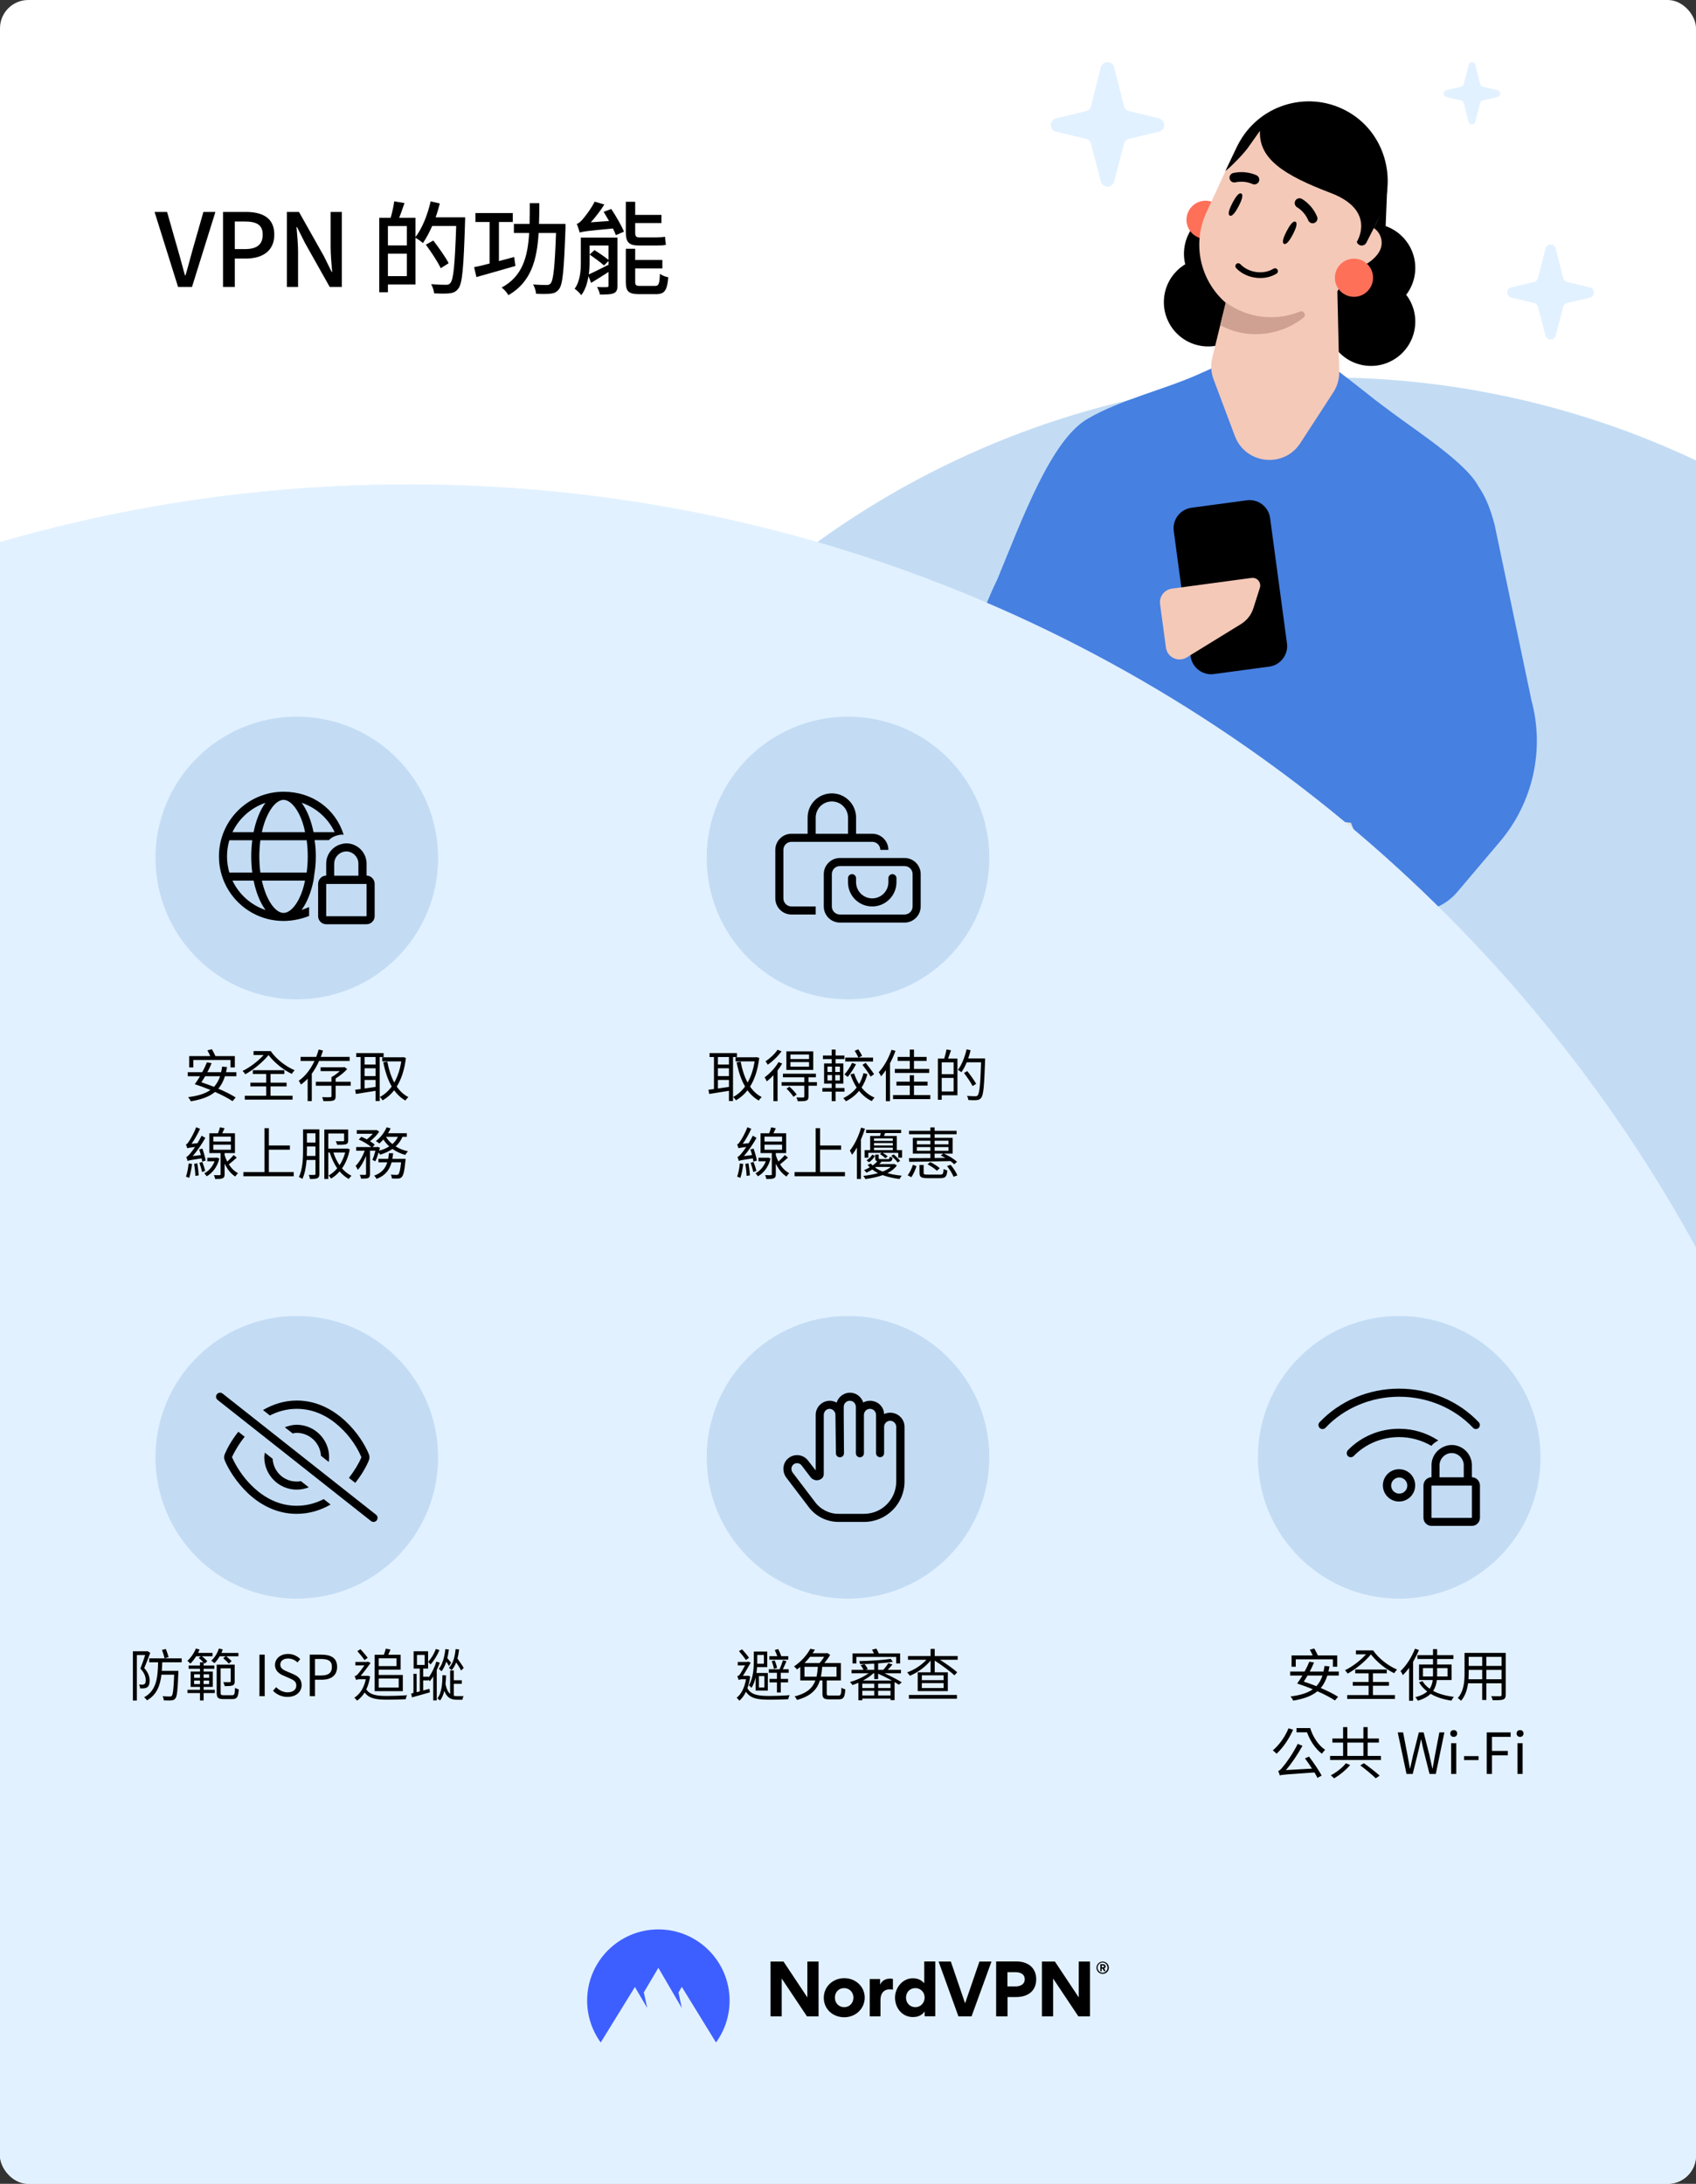 <svg fill="none" height="1545" viewBox="0 0 1200 1545" width="1200" xmlns="http://www.w3.org/2000/svg" xmlns:xlink="http://www.w3.org/1999/xlink"><rect x="0" y="0" width="1200" height="1545" fill="#333333" stroke="none"/><clipPath id="clip0_1301_87"><rect height="1545" rx="20" width="1200"/></clipPath><clipPath id="clip1_1301_87"><path d="M0 0H429.277V667.797H0Z" transform="matrix(-.994 -.109 -.109 .994 1155.9 9.409)"/></clipPath><clipPath id="clip2_1301_87"><path d="M152.857 973.857H267.143V1088.143H152.857Z"/></clipPath><clipPath id="clip3_1301_87"><path d="M932.857 973.857H1047.143V1088.143H932.857Z"/></clipPath><g clip-path="url(#clip0_1301_87)"><rect fill="#ffffff" height="1545" rx="20" width="1200"/><path d="M125.988 203 109.356 149.936H118.212L126.06 177.44C127.86 183.488 129.084 188.672 130.884 194.792H131.244C133.116 188.672 134.34 183.488 136.068 177.44L143.916 149.936H152.412L135.852 203H125.988ZM157.794 203V149.936H173.85C185.658 149.936 194.082 154.04 194.082 165.992 194.082 177.584 185.658 182.912 174.138 182.912H166.146V203H157.794ZM166.146 176.216H173.346C181.842 176.216 185.874 172.976 185.874 165.992 185.874 159.008 181.482 156.704 173.058 156.704H166.146V176.216ZM202.971 203V149.936H211.539L229.107 181.112 234.651 192.344H235.011C234.579 186.872 233.931 180.464 233.931 174.704V149.936H241.851V203H233.283L215.715 171.752 210.171 160.664H209.811C210.243 166.136 210.891 172.256 210.891 178.016V203H202.971ZM274.466 195.368H287.858V179.456H274.466V195.368ZM287.858 159.944H274.466V173.624H287.858V159.944ZM308.234 153.752H329.114C329.114 153.752 329.114 156.056 329.042 156.92 328.034 189.392 327.17 200.552 324.29 204.152 322.49 206.528 320.762 207.176 318.026 207.536 315.506 207.824 311.258 207.752 307.154 207.536 307.01 205.736 306.218 202.928 304.994 201.056 309.602 201.416 313.778 201.488 315.578 201.488 317.018 201.488 317.81 201.272 318.602 200.264 320.906 197.888 321.842 187.016 322.778 159.872H305.786C303.77 164.48 301.538 168.656 299.234 171.968 298.154 170.96 295.634 169.16 293.978 168.224V201.272H274.466V206.744H268.346V154.112H276.41C277.418 150.656 278.498 145.904 278.93 142.448L286.202 143.672C284.978 147.272 283.61 151.088 282.458 154.112H293.978V167.72C298.73 161.528 302.546 151.952 304.706 142.448L311.186 143.96C310.322 147.272 309.386 150.584 308.234 153.752ZM317.45 186.224 311.834 189.752C309.818 185.36 305.138 178.304 301.322 173.12L306.578 170.168C310.394 175.136 315.29 181.976 317.45 186.224ZM363.818 181.832 364.682 188.168C355.034 190.976 344.738 193.856 337.106 196.016L335.45 189.032C338.474 188.456 342.29 187.52 346.394 186.44V157.064H336.386V150.728H362.81V157.064H353.018V184.712L363.818 181.832ZM400.106 158.432V161.6C399.026 190.832 398.234 201.272 395.498 204.584 393.842 206.744 392.186 207.464 389.666 207.752 387.29 208.04 383.258 208.04 379.298 207.824 379.154 205.952 378.362 203.072 377.138 201.272 381.242 201.56 385.058 201.632 386.714 201.632 388.01 201.632 388.802 201.416 389.594 200.48 391.538 198.32 392.546 188.888 393.41 164.84H381.098C379.946 183.92 375.77 199.616 359.714 208.832 358.778 207.032 356.618 204.656 354.962 203.432 369.65 195.512 373.394 181.832 374.402 164.84H363.602V158.432H374.69C374.834 153.68 374.834 148.856 374.834 143.744H381.602C381.602 148.784 381.53 153.68 381.386 158.432H400.106ZM464.474 173.696H452.09C444.746 173.696 442.802 171.176 442.802 164.264V142.736H449.426V152.024H468.002V157.784H449.426V164.408C449.426 167 449.93 167.936 452.234 167.936H464.33C466.13 167.936 469.01 167.792 470.522 167.504 470.666 169.232 470.882 171.752 471.17 173.192 469.802 173.624 467.066 173.696 464.474 173.696ZM417.17 173.696V185.072C417.17 187.88 417.026 190.976 416.594 194.144 420.338 192.488 425.378 189.896 430.562 187.304V184.64L427.394 187.808C425.09 185.72 420.554 182.408 417.17 180.104L420.626 176.936C423.866 178.952 428.114 181.904 430.562 183.848V173.696H417.17ZM436.898 168.08V201.992C436.898 205.016 436.25 206.528 434.234 207.464 432.146 208.328 428.978 208.4 424.514 208.4 424.226 206.888 423.29 204.512 422.426 203.072 425.45 203.216 428.402 203.216 429.338 203.144 430.274 203.144 430.562 202.856 430.562 201.992V192.416C426.242 195.152 421.994 197.888 418.25 200.12L416.378 195.368C415.586 200.264 414.146 205.088 411.266 208.832 410.402 207.536 407.882 205.088 406.586 204.296 410.618 198.752 410.978 191.12 410.978 185V168.08H436.898ZM427.106 149.864 432.506 147.848C435.818 152.888 439.778 159.656 441.506 163.904L435.746 166.352C435.314 165.056 434.594 163.4 433.658 161.672 414.794 163.4 412.058 163.832 410.186 164.552 409.826 163.184 408.818 160.088 408.098 158.432 409.25 158.144 410.474 157.064 411.914 155.552 413.282 154.04 417.89 148.352 420.77 142.664L427.61 144.68C424.802 149.144 421.346 153.608 418.034 157.28L430.922 156.344C429.626 154.112 428.33 151.808 427.106 149.864ZM453.17 202.28H463.394C466.058 202.28 466.634 200.984 466.922 193.712 468.29 194.792 470.954 195.872 472.826 196.16 472.034 205.592 470.234 208.112 463.97 208.112H452.306C444.746 208.112 442.802 206.168 442.802 199.472V176H449.426V183.92H468.65V189.896H449.426V199.4C449.426 201.848 450.002 202.28 453.17 202.28Z" fill="#000000"/><circle cx="938" cy="880.5" fill="#c3dcf4" r="613.5"/><circle cx="31.338" cy="31.338" fill="#000000" r="31.338" transform="matrix(-.994 -.109 -.109 .994 1004.61 199.806)"/><circle cx="31.338" cy="31.338" fill="#000000" r="31.338" transform="matrix(-.994 -.109 -.109 .994 1004.61 161.806)"/><circle cx="31.338" cy="31.338" fill="#000000" r="31.338" transform="matrix(-.994 -.109 -.109 .994 903.612 151.806)"/><g clip-path="url(#clip1_1301_87)"><circle cx="853" cy="155.5" fill="#ff7059" r="13.5"/><path d="M767.491 561.519C758.18 646.747 757.29 742.685 759.972 830.683 795.848 821.527 830.082 807.813 861.93 790.12 870.513 785.367 878.914 780.311 887.128 774.987L901.727 576.184 767.491 561.519Z" fill="#e3e3e3"/><path d="M832.289 568.598 861.931 790.12C870.514 785.367 878.914 780.311 887.128 774.987 921.965 752.411 953.447 724.856 980.481 693.215L979.582 638.413 978.675 584.589 832.289 568.598Z" fill="#e3e3e3"/><path d="M955.851 582.096 978.098 637.405C983.836 641.533 990.322 643.984 996.897 644.702 1009.51 646.079 1022.47 641.307 1031.17 630.974L1061.42 595.254C1084.72 567.653 1093.01 530.347 1083.58 495.453L1057.46 371.058C1054.45 359.895 1050.8 348.844 1041.21 337.842L1015.89 503.306C1015.54 517.802 955.868 582.098 955.868 582.098L955.851 582.096Z" fill="#4680e1"/><path d="M944.074 619.585 959.239 680.342C960.487 685.324 967.723 684.853 968.283 679.721L973.05 636.09 944.074 619.585Z" fill="#bcbcbc"/><path d="M941.445 609.027 955.22 664.274 978.099 637.405 962.465 598.564 941.445 609.027Z" fill="#f4c9b8"/><path clip-rule="evenodd" d="M1000.56 586.981 767.49 561.52 750.127 559.623 750.094 559.619 743.666 558.917 743.697 558.937C686.555 552.861 661.883 495.595 692.021 441.462 696.766 430.469 699.617 422.309 705.653 409.87 723.243 367.355 743.921 310.157 770.377 295.819 792.272 283.089 824.187 275.355 846.812 265.313 856.756 260.899 867.176 256.274 878.429 251.024 884.405 248.846 889.431 246.545 893.793 244.548 904.844 239.489 911.631 236.381 918.803 242.161 931.433 250.24 956.329 269.808 965.482 277.003 966.939 278.148 967.997 278.98 968.543 279.402 973.152 283.161 978.896 287.424 985.107 292.033 1003.9 305.981 1036.78 327.378 1045.59 343.306L1027.97 562.997C1027.62 577.492 1014.94 588.552 1000.56 586.981Z" fill="#4680e1" fill-rule="evenodd"/><path d="M743.65 558.915C761.457 560.86 793.771 543.003 811.088 532.418 815.869 529.506 821.92 533.352 821.311 538.927L818.237 567.063 743.65 558.915Z" fill="#000000"/><circle cx="31.338" cy="31.338" fill="#000000" r="31.338" transform="matrix(-.994 -.109 -.109 .994 889.389 186.034)"/><path d="M858.661 268.41 873.729 308.483C881.281 328.505 908.355 331.429 920.016 313.539L943.331 277.659C946.217 273.263 947.676 268.113 947.555 262.84L945.276 163.255 881.462 156.283 867.33 213.956 863.351 230.18 857.752 253.029C856.483 258.117 856.825 263.497 858.661 268.41Z" fill="#f4c9b8"/><path d="M979.541 180.949 981.546 132.222 946.329 196.402 947.458 216.436 984.605 210.538C976.93 197.256 979.153 184.502 979.541 180.949Z" fill="#000000"/><path d="M953.848 166.049C956.997 159.856 964.549 157.396 970.724 160.559 976.901 163.706 979.376 171.277 976.211 177.468 973.062 183.662 962.881 191.194 956.704 188.047 950.527 184.9 950.683 172.241 953.846 166.066L953.848 166.049Z" fill="#f4c9b8"/><path d="M878.23 221.568C904.21 234.809 936.005 225.192 950.315 199.76L972.97 159.444C988.574 131.582 977.938 96.356 949.491 81.85 921.044 67.344 886.244 79.404 872.888 108.408L853.549 150.413C841.33 176.903 852.202 208.305 878.212 221.583L878.23 221.568Z" fill="#f4c9b8"/><path d="M863.352 230.18C865.69 231.249 869.903 233.235 873.229 234.229 880.864 236.49 889.096 237.074 897.445 235.68 906.873 234.121 915.31 230.248 922.305 224.691 924.537 222.943 922.439 219.363 919.8 220.435 916.138 221.91 912.317 223.019 908.262 223.687 893.291 226.167 878.699 222.283 867.331 213.956L863.352 230.18Z" fill="#cea193"/><g fill="#000000"><path d="M867 121C872.306 116.919 880.5 108 883 104.5 885.5 101 891.5 92.5 891.5 92.5 890.5 112.5 908.651 124 941.5 136.5 974.349 149 959.995 171.134 959.995 171.134 960.292 172.063 960.968 172.866 961.815 173.307 963.639 174.237 965.825 173.513 966.752 171.706L975.536 154.481C989.494 127.103 979.743 93.036 952.666 78.447 938.565 70.834 922.722 69.9 908.651 74.468 894.96 78.896 882.985 88.572 875.916 102.401L875.884 102.397 867 121Z"/><path d="M876.394 145.877C874.15 150.187 871.786 153.394 870.132 152.532 868.477 151.671 869.749 147.896 871.993 143.585 874.237 139.275 876.601 136.069 878.256 136.93 879.91 137.792 878.639 141.567 876.394 145.877Z"/><path d="M914.746 165.846C912.501 170.156 910.137 173.362 908.483 172.501 906.829 171.639 908.1 167.864 910.344 163.554 912.589 159.244 914.953 156.037 916.607 156.899 918.261 157.76 916.99 161.535 914.746 165.846Z"/><path d="M888.176 130.424C889.207 130.237 890.131 129.6 890.632 128.612 891.462 126.967 890.828 124.927 889.168 124.076 888.845 123.91 881.816 120.366 872.606 122.395 870.768 122.792 869.628 124.579 870.014 126.437 870.417 128.264 872.225 129.416 874.062 129.018 880.801 127.517 885.992 130.116 886.058 130.149 886.725 130.483 887.481 130.522 888.176 130.424Z"/><path d="M916.38 145.108C915.942 144.157 915.935 143.035 916.457 142.058 917.328 140.434 919.363 139.784 921.013 140.656 921.334 140.826 928.268 144.553 931.886 153.261 932.614 154.995 931.805 156.954 930.061 157.702 928.333 158.42 926.353 157.6 925.625 155.866 922.991 149.484 917.885 146.722 917.82 146.687 917.164 146.332 916.699 145.735 916.38 145.108Z"/><path d="M877.6 186.867C876.714 186.055 875.493 186.059 874.715 186.786 873.898 187.54 873.856 188.846 874.617 189.655 874.972 190.028 875.343 190.399 875.721 190.746 883.004 197.421 895.069 198.654 903.219 193.577 903.677 193.285 903.996 192.834 904.121 192.3 904.246 191.766 904.157 191.225 903.864 190.751 903.774 190.59 903.653 190.463 903.507 190.329 902.827 189.706 901.816 189.618 901.037 190.106 894.375 194.268 884.473 193.23 878.463 187.721 878.162 187.445 877.852 187.162 877.59 186.843L877.575 186.86 877.6 186.867Z"/></g><circle cx="958" cy="196.5" fill="#ff7059" r="13.5"/><path d="M778.849 47.692C780.096 42.769 787.094 42.769 788.341 47.692L795.293 75.1C795.74 76.868 797.136 78.236 798.904 78.655L819.946 83.671C824.962 84.872 824.962 92.001 819.946 93.201L798.885 98.227C797.126 98.645 795.74 100.004 795.284 101.754L788.341 128.343C787.066 133.219 780.142 133.219 778.867 128.343L771.924 101.754C771.468 100.004 770.082 98.645 768.323 98.227L747.262 93.201C742.246 92.001 742.246 84.872 747.262 83.671L768.304 78.655C770.072 78.236 771.468 76.859 771.915 75.1L778.867 47.692H778.849Z" fill="#e2f1ff"/><path d="M1039.13 45.846C1039.75 43.385 1043.24 43.385 1043.86 45.846L1047.33 59.55C1047.55 60.434 1048.25 61.118 1049.13 61.328L1059.62 63.836C1062.13 64.436 1062.13 68 1059.62 68.601L1049.12 71.113C1048.24 71.323 1047.55 72.002 1047.32 72.877L1043.86 86.171C1043.23 88.61 1039.77 88.61 1039.14 86.171L1035.68 72.877C1035.45 72.002 1034.76 71.323 1033.88 71.113L1023.38 68.601C1020.87 68 1020.87 64.436 1023.38 63.836L1033.87 61.328C1034.75 61.118 1035.45 60.429 1035.67 59.55L1039.14 45.846H1039.13Z" fill="#e2f1ff"/></g><path d="M1093.5 175.82C1094.45 172.06 1099.8 172.06 1100.75 175.82L1106.06 196.754C1106.4 198.104 1107.47 199.149 1108.82 199.469L1124.89 203.3C1128.72 204.217 1128.72 209.662 1124.89 210.579L1108.8 214.417C1107.46 214.737 1106.4 215.775 1106.05 217.111L1100.75 237.419C1099.78 241.144 1094.49 241.144 1093.51 237.419L1088.21 217.111C1087.86 215.775 1086.8 214.737 1085.46 214.417L1069.37 210.579C1065.54 209.662 1065.54 204.217 1069.37 203.3L1085.44 199.469C1086.8 199.149 1087.86 198.097 1088.2 196.754L1093.51 175.82H1093.5Z" fill="#e2f1ff"/><path d="M843.055 359.22 882.193 353.953C890.196 352.876 897.578 358.476 898.66 366.514L910.586 455.145C911.663 463.148 906.028 470.535 898.025 471.612L858.887 476.878C850.884 477.955 843.497 472.32 842.42 464.317L830.494 375.687C829.412 367.649 835.052 360.296 843.055 359.22Z" fill="#000000"/><path d="M829.135 416.449 885.508 408.863C889.474 408.329 892.607 412.089 891.419 415.876L886.834 430.27C885.356 434.953 882.232 438.965 878.022 441.533L839.654 465.136C838.533 465.841 837.218 466.286 835.866 466.468 830.548 467.183 825.648 463.429 824.934 458.129L820.799 427.398C820.084 422.08 823.838 417.179 829.138 416.466L829.135 416.449Z" fill="#f4c9b8"/><path d="M-748.652 1378.35C-747.186 804.991-281.347 341.383 291.829 342.848 865.005 344.313 1328.47 810.296 1327 1383.65 1325.54 1957.01 859.698 2420.62 286.522 2419.15-286.654 2417.69-750.117 1951.7-748.652 1378.35Z" fill="#e2f1ff" stroke="#e2f1ff" stroke-width=".389"/><circle cx="210" cy="607" fill="#c3dcf4" r="100"/><path d="M259.372 619.48V610.945C259.372 603.23 252.979 596.659 245.086 596.659 243.622 596.659 242.229 596.945 240.836 597.373 238.836 597.98 237.015 599.052 235.515 600.409 232.622 603.016 230.8 606.802 230.8 610.873V619.445C227.658 619.445 225.086 622.159 225.086 625.302V648.159C225.086 651.302 227.658 653.873 230.8 653.873H259.372C262.515 653.873 265.086 651.302 265.086 648.159V625.302C265.086 622.159 262.515 619.445 259.372 619.445V619.48ZM236.479 610.945C236.479 608.266 237.8 605.838 239.8 604.23 241.229 603.088 243.05 602.373 244.979 602.373H245.015C249.729 602.373 253.586 606.373 253.586 610.945V619.516H236.443V610.945H236.479ZM259.372 648.23H230.8V625.373H259.372V648.23Z" fill="#000000"/><path d="M232.592 594.448C234.057 592.912 235.95 591.77 238.235 591.127 239.485 590.77 240.771 590.484 242.271 590.484 242.592 590.484 242.842 590.555 243.164 590.555 237.414 572.234 221.021 560.127 200.628 560.127 175.378 560.127 154.914 580.591 154.914 605.841 154.914 631.091 175.378 651.555 200.628 651.555 207.557 651.555 213.95 649.912 218.7 648.02V641.734C217.2 642.412 215.521 643.02 213.378 643.734 217.128 638.698 220.092 631.484 221.807 622.948L222.592 617.234C223.2 613.555 223.45 609.734 223.45 605.805 223.45 601.877 223.2 598.055 222.592 594.377H232.557L232.592 594.448ZM200.628 565.877C203.628 565.877 207.842 568.448 211.7 576.091 213.45 579.627 214.95 583.912 215.842 588.734H185.271C186.307 583.912 187.807 579.627 189.592 576.091 193.414 568.412 197.664 565.877 200.628 565.877ZM187.842 567.948C184.092 573.02 181.128 580.234 179.414 588.734H164.485C169.092 578.984 177.557 571.448 187.878 567.948H187.842ZM160.628 605.877C160.628 601.912 161.2 598.091 162.271 594.448H178.485C178.021 598.127 177.771 601.948 177.771 605.877 177.771 609.805 178.021 613.627 178.485 617.305H162.271C161.2 613.662 160.628 609.841 160.628 605.877ZM164.485 623.02H179.45C181.164 631.52 184.128 638.734 187.878 643.805 177.557 640.341 169.128 632.77 164.485 623.02ZM211.7 635.662C207.842 643.305 203.628 645.877 200.628 645.877 197.628 645.877 193.414 643.305 189.592 635.662 187.842 632.127 186.342 627.698 185.271 623.02H215.807C214.914 627.662 213.45 632.091 211.664 635.662H211.7ZM217.021 617.305H184.235C183.735 613.698 183.485 609.841 183.485 605.877 183.485 601.912 183.771 598.055 184.235 594.448H216.985C217.485 598.055 217.735 601.912 217.735 605.877 217.735 609.841 217.485 613.698 216.985 617.305H217.021ZM221.842 588.734C220.128 580.234 217.164 573.02 213.414 567.948 223.735 571.412 232.2 578.984 236.771 588.734H221.842Z" fill="#000000"/><path d="M136.8 749.92V755.16H133.84V747.16H148.76C148.2 745.88 147.44 744.32 146.76 743.08L149.92 742.28C150.8 743.8 151.8 745.76 152.44 747.16H166.16V755.16H163.08V749.92H136.8ZM155.72 761.4H145.16C144.24 762.96 143.36 764.4 142.48 765.68 145.36 766.6 148.4 767.76 151.4 768.92 153.28 766.92 154.68 764.44 155.72 761.4ZM167.24 761.4H159.16C158.04 764.96 156.52 767.88 154.48 770.2 159.28 772.24 163.72 774.48 166.76 776.44L164.52 779.04C161.56 777.04 157.08 774.68 152.12 772.52 148.08 775.92 142.48 777.88 135 779.16 134.72 778.36 133.76 776.96 133.12 776.2 140 775.32 145.16 773.8 148.88 771.12 145.16 769.56 141.28 768.16 137.8 767.04 138.96 765.48 140.24 763.52 141.52 761.4H132.84V758.56H143.08C144.4 756.16 145.56 753.76 146.4 751.6L149.72 752.16C148.92 754.2 147.88 756.4 146.72 758.56H156.44C156.72 757.32 156.96 756 157.16 754.6L160.64 754.92C160.44 756.2 160.2 757.44 159.92 758.56H167.24V761.4ZM179.4 743.6H191.56C195.28 749.16 202.16 754.52 208.48 757.16 207.88 757.76 206.88 759 206.48 759.76 200.44 756.92 194.12 751.76 190 746.44 185.88 751.52 179.08 757.04 173.48 760.04 173.12 759.28 172.32 758.28 171.64 757.64 176.6 755.32 182.56 750.8 186.52 746.4H179.4V743.6ZM191.4 768.6V775.24H207V777.96H173.2V775.24H188.36V768.6H177.16V765.96H188.36V759.84H178.88V757.16H201.2V759.84H191.4V765.96H202.76V768.6H191.4ZM247.4 750.6H225.76C224.36 753.8 222.64 756.84 220.6 759.64V779H217.68V763.12C216.24 764.64 214.68 766.08 212.92 767.28 212.6 766.56 211.88 765.28 211.4 764.6 216.28 761.2 219.92 756.12 222.52 750.6H212.68V747.72H223.72C224.4 746 225 744.24 225.48 742.52L228.52 743.24C228.04 744.76 227.56 746.24 226.96 747.72H247.4V750.6ZM248.16 765.32V768.12H237.48V775.52C237.48 777.28 237.12 778.12 235.8 778.6 234.48 779.04 232.28 779.04 228.88 779.04 228.72 778.2 228.32 777.08 227.92 776.2 230.56 776.32 232.96 776.32 233.64 776.24 234.36 776.2 234.52 776.04 234.52 775.48V768.12H223.48V765.32H234.52V762.04C236.48 761 238.64 759.36 240.4 757.8H226.84V755.08H243.12L243.72 754.88 245.64 756.36C243.48 758.76 240.4 761.16 237.48 763V765.32H248.16ZM265.76 753.12V747.8H257.96V753.12H265.76ZM257.96 764.04V770.08C260.4 769.76 263.08 769.36 265.76 768.96V764.04H257.96ZM265.76 761.32V755.76H257.96V761.32H265.76ZM271.44 747.8H268.64V778.96H265.76V771.72C260.72 772.56 255.6 773.32 251.8 773.96L251.28 770.96C252.4 770.84 253.72 770.68 255.16 770.48V747.8H252.04V745.04H271.44V747.8ZM285.28 747.88 287.2 748.44C286.16 757 283.92 763.64 280.72 768.72 282.92 771.92 285.64 774.48 288.96 776.16 288.28 776.72 287.32 777.84 286.84 778.6 283.68 776.8 281.04 774.36 278.88 771.36 276.52 774.36 273.76 776.72 270.72 778.48 270.28 777.72 269.4 776.64 268.76 776.08 271.92 774.44 274.76 771.96 277.16 768.68 274.4 763.96 272.52 758.16 271.2 751.6L274.04 751.08C275.08 756.6 276.68 761.64 278.96 765.88 281.28 761.8 283 756.8 283.92 750.92H270.44V748H284.72L285.28 747.88ZM145.52 821.08 143.08 821.8C143 821.12 142.84 820.32 142.68 819.52 134.72 820.68 133.48 820.96 132.76 821.36 132.6 820.72 132.12 819.32 131.8 818.52 132.64 818.32 133.52 817.36 134.72 815.88 135.32 815.2 136.6 813.56 138 811.44 133.92 811.96 133.08 812.12 132.52 812.36 132.36 811.8 131.88 810.4 131.56 809.68 132.24 809.52 132.92 808.68 133.68 807.48 134.56 806.32 137.24 801.76 138.8 797.48L141.56 798.6C139.84 802.36 137.68 806.24 135.52 809.2L139.68 808.8C140.76 807.12 141.76 805.28 142.64 803.48L145.28 805C142.72 809.6 139.56 814.2 136.36 817.92L142.12 817.16C141.76 815.8 141.36 814.4 140.92 813.2L143.2 812.6C144.16 815.36 145.2 818.96 145.52 821.08ZM133.48 823.08 135.88 823.48C135.44 827 134.72 830.8 133.84 833.32 133.32 833.04 132.2 832.64 131.56 832.44 132.52 829.96 133.12 826.36 133.48 823.08ZM137.36 823.4 139.6 823C140.04 825.72 140.48 829.2 140.6 831.52L138.24 831.92C138.2 829.64 137.8 826.08 137.36 823.4ZM141.08 822.64 143.16 822.04C143.96 824.04 144.8 826.72 145.16 828.44L142.96 829.16C142.64 827.4 141.8 824.68 141.08 822.64ZM153.48 818.96 155.2 819.6C153.76 825.64 150.28 829.92 146.24 832.2 145.84 831.56 145.08 830.56 144.52 830.08 147.56 828.56 150.4 825.44 151.84 821.56H146.68V819.08H153L153.48 818.96ZM150.92 809.84V813.4H163.36V809.84H150.92ZM150.92 804.12V807.6H163.36V804.12H150.92ZM165.28 817.16 167.52 818.96C165.72 820.6 163.68 822.44 161.92 823.76 163.64 826.48 165.88 828.68 168.44 830 167.8 830.52 166.96 831.6 166.48 832.36 163.32 830.4 160.8 827.16 158.92 823.28V830.8C158.92 832.32 158.6 833.12 157.52 833.6 156.48 834.08 154.8 834.12 152.24 834.12 152.08 833.28 151.76 832.16 151.36 831.36 153.24 831.44 154.92 831.44 155.4 831.4 155.92 831.36 156.08 831.24 156.08 830.76V815.76H148.12V801.76H154.24C154.8 800.4 155.32 798.76 155.6 797.52L158.92 798.2C158.36 799.4 157.76 800.68 157.24 801.76H166.24V815.76H158.92V817.2C159.4 818.8 160 820.32 160.8 821.8 162.36 820.36 164.2 818.52 165.28 817.16ZM190.24 829.2H207.84V832.16H172.2V829.2H187.12V798.16H190.24V810.4H205.12V813.36H190.24V829.2ZM217.08 817.8H223.2V811.08H217.16V813.28C217.16 814.64 217.12 816.2 217.08 817.8ZM223.2 801.76H217.16V808.32H223.2V801.76ZM225.96 799V830.52C225.96 832.12 225.64 833 224.6 833.52 223.6 834.04 222 834.08 219.28 834.08 219.24 833.32 218.84 832 218.44 831.24 220.28 831.28 221.96 831.28 222.44 831.24 223 831.2 223.2 831.04 223.2 830.48V820.64H216.92C216.56 825.36 215.72 830.36 213.92 834.12 213.4 833.64 212.2 832.96 211.48 832.68 214.24 827.08 214.44 819.16 214.44 813.28V799H225.96ZM244.24 815.36H235.88C236.96 818.64 238.4 821.68 240.24 824.32 241.96 821.76 243.32 818.76 244.24 815.36ZM245.76 812.52 247.48 813.12C246.44 818.56 244.52 823.04 242 826.6 243.92 828.8 246.16 830.6 248.68 831.84 248 832.4 247.2 833.4 246.76 834.12 244.36 832.76 242.2 830.96 240.28 828.72 238.48 830.84 236.44 832.56 234.24 833.84 233.84 833.16 233.08 832.16 232.48 831.64 234.68 830.44 236.76 828.72 238.6 826.56 236.36 823.32 234.6 819.48 233.28 815.36H232.28V834.08H229.48V799.12H246.36V806.8C246.36 808.32 246 809.08 244.8 809.52 243.52 809.92 241.52 809.92 238.52 809.92 238.4 809.12 237.96 808.12 237.56 807.4 240 807.44 242.08 807.44 242.68 807.4 243.32 807.4 243.48 807.24 243.48 806.76V801.88H232.28V812.6H245.24L245.76 812.52ZM281.52 804.24H273.12C274.2 806.16 275.76 807.92 277.64 809.4 279.28 807.96 280.6 806.28 281.52 804.24ZM265.52 821.6 263.48 820.56C264.24 818.92 265.04 816.44 265.64 814.12H261.8V830.6C261.8 832.12 261.48 832.92 260.48 833.44 259.44 833.84 257.88 833.88 255.48 833.88 255.36 833.16 254.96 831.92 254.56 831.16 256.28 831.2 257.84 831.2 258.36 831.2 258.84 831.16 259 831.04 259 830.6V817.76C257.44 821.6 255.36 825.36 253.16 827.6 252.84 826.76 252.12 825.6 251.6 824.84 254.08 822.48 256.56 818.2 258.04 814.12H252V811.52H262.72C260.64 809.76 256.96 807.52 253.84 806.16L255.68 804.24C256.92 804.76 258.28 805.4 259.56 806.08 261.04 804.96 262.56 803.52 263.76 802.12H252.44V799.52H265.88L266.4 799.4 268.32 800.6C266.76 803 264.2 805.56 261.8 807.4 263.12 808.2 264.32 809.04 265.16 809.8L263.64 811.52H266.6L267.04 811.36 268.84 812C268.64 812.68 268.44 813.4 268.24 814.12 270.92 813.36 273.36 812.36 275.4 811.04 273.8 809.6 272.4 807.96 271.28 806.16 270.32 807.2 269.36 808.2 268.4 809 267.84 808.52 266.68 807.68 265.96 807.28 269.08 804.96 271.96 801.32 273.56 797.52L276.4 798.28C275.88 799.44 275.24 800.6 274.56 801.72H287.84V804.24H284.76C283.64 806.96 282 809.2 279.96 811.04 282.48 812.64 285.44 813.84 288.64 814.52 288.04 815.16 287.16 816.28 286.76 817.08 283.4 816.16 280.32 814.72 277.68 812.84 275.16 814.6 272.2 815.92 268.96 816.92 268.76 816.52 268.32 815.92 267.88 815.36 267.2 817.68 266.4 819.96 265.52 821.6ZM277.6 819.84H286.96C286.96 819.84 286.92 820.64 286.88 821.12 286.16 828.56 285.4 831.6 284.24 832.76 283.56 833.48 282.8 833.68 281.76 833.8 280.8 833.84 279.12 833.88 277.32 833.76 277.24 832.96 276.96 831.76 276.52 831 278.24 831.16 279.84 831.2 280.48 831.2 281.12 831.2 281.44 831.16 281.84 830.8 282.6 830.04 283.2 827.8 283.8 822.32H277.08C275.68 827.4 272.88 831.56 266.48 834.04 266.12 833.36 265.32 832.28 264.72 831.76 270.24 829.76 272.76 826.4 274 822.32H267.76V819.84H274.64C274.88 818.56 275.04 817.24 275.16 815.88H278.16C278.04 817.24 277.84 818.56 277.6 819.84Z" fill="#000000"/><circle cx="600" cy="607" fill="#c3dcf4" r="100"/><path d="M571.429 578.429C571.429 568.961 578.946 561.286 588.571 561.286 598.036 561.286 605.714 568.961 605.714 578.429V589.857H617.143C623.446 589.857 628.571 594.982 628.571 601.286H622.857C622.857 598.125 620.304 595.571 617.143 595.571H560C556.845 595.571 554.286 598.125 554.286 601.286V635.571C554.286 638.732 556.845 641.286 560 641.286H577.143V647H560C553.688 647 548.571 641.875 548.571 635.571V601.286C548.571 594.982 553.688 589.857 560 589.857H571.429V578.429ZM577.143 589.857H600V578.429C600 572.116 594.875 567 588.571 567 582.268 567 577.143 572.116 577.143 578.429V589.857ZM605.714 624.143C605.714 630.446 610.839 635.571 617.143 635.571 623.446 635.571 628.571 630.446 628.571 624.143V621.286C628.571 619.714 629.857 618.429 631.429 618.429 633 618.429 634.286 619.714 634.286 621.286V624.143C634.286 633.607 626.607 641.286 617.143 641.286 607.518 641.286 600 633.607 600 624.143V621.286C600 619.714 601.286 618.429 602.857 618.429 604.429 618.429 605.714 619.714 605.714 621.286V624.143ZM582.857 618.429C582.857 612.125 587.982 607 594.286 607H640C646.304 607 651.429 612.125 651.429 618.429V641.286C651.429 647.589 646.304 652.714 640 652.714H594.286C587.982 652.714 582.857 647.589 582.857 641.286V618.429ZM594.286 612.714C591.125 612.714 588.571 615.268 588.571 618.429V641.286C588.571 644.446 591.125 647 594.286 647H640C643.161 647 645.714 644.446 645.714 641.286V618.429C645.714 615.268 643.161 612.714 640 612.714H594.286Z" fill="#000000"/><path d="M515.76 753.12V747.8H507.96V753.12H515.76ZM507.96 764.04V770.08C510.4 769.76 513.08 769.36 515.76 768.96V764.04H507.96ZM515.76 761.32V755.76H507.96V761.32H515.76ZM521.44 747.8H518.64V778.96H515.76V771.72C510.72 772.56 505.6 773.32 501.8 773.96L501.28 770.96C502.4 770.84 503.72 770.68 505.16 770.48V747.8H502.04V745.04H521.44V747.8ZM535.28 747.88 537.2 748.44C536.16 757 533.92 763.64 530.72 768.72 532.92 771.92 535.64 774.48 538.96 776.16 538.28 776.72 537.32 777.84 536.84 778.6 533.68 776.8 531.04 774.36 528.88 771.36 526.52 774.36 523.76 776.72 520.72 778.48 520.28 777.72 519.4 776.64 518.76 776.08 521.92 774.44 524.76 771.96 527.16 768.68 524.4 763.96 522.52 758.16 521.2 751.6L524.04 751.08C525.08 756.6 526.68 761.64 528.96 765.88 531.28 761.8 533 756.8 533.92 750.92H520.44V748H534.72L535.28 747.88ZM572.44 749.24V746.04H559.28V749.24H572.44ZM572.44 754.64V751.4H559.28V754.64H572.44ZM575.4 743.8V756.92H556.4V743.8H575.4ZM550.12 742.68 552.96 743.76C550.6 747.16 546.72 750.88 543.2 753.24 542.88 752.56 542.16 751.44 541.64 750.84 544.8 748.8 548.36 745.48 550.12 742.68ZM550.84 751.4 553.44 752.44C552.52 754.08 551.36 755.76 550.16 757.36V779.04H547.24V760.72C545.72 762.36 544.12 763.84 542.56 765.04 542.32 764.44 541.52 762.92 541 762.2 544.6 759.56 548.48 755.52 550.84 751.4ZM556.48 770.16 558.6 768.8C560.44 770.44 562.64 772.8 563.68 774.36L561.4 775.96C560.44 774.36 558.32 771.92 556.48 770.16ZM578 765.56V768.12H572.04V775.8C572.04 777.4 571.68 778.16 570.52 778.64 569.32 779.08 567.44 779.12 564.44 779.12 564.32 778.28 563.88 777.2 563.48 776.4 565.72 776.48 567.72 776.48 568.28 776.44 568.92 776.4 569.08 776.24 569.08 775.72V768.12H553.04V765.56H569.08V762.16H553.96V759.6H577.28V762.16H572.04V765.56H578ZM617.72 748.2V750.96H598.04V748.2H607.36C606.8 746.92 605.68 744.92 604.76 743.44L607.24 742.32C608.24 743.8 609.44 745.72 609.96 747L607.52 748.2H617.72ZM610.24 753.32 612.52 751.92C614.52 754.48 617.2 757.92 618.44 759.96L616.04 761.64C614.8 759.52 612.24 755.92 610.24 753.32ZM602.88 751.96 605.68 752.88C604.08 756 601.72 759.6 599.8 761.92 599.32 761.48 598.12 760.56 597.48 760.16 599.44 758 601.52 754.84 602.88 751.96ZM585.48 760.56V764.4H588.68V760.56H585.48ZM585.48 754.6V758.4H588.68V754.6H585.48ZM594.28 758.4V754.6H590.96V758.4H594.28ZM594.28 764.4V760.56H590.96V764.4H594.28ZM597.52 772.32H591.2V779.04H588.44V772.32H581.88V769.72H588.44V766.64H583.08V752.36H588.44V749.32H582.24V746.76H588.44V742.52H591.2V746.76H597.44V749.32H591.2V752.36H596.72V766.64H591.2V769.72H597.52V772.32ZM610.96 759.24 613.72 759.88C612.8 763.44 611.4 766.64 609.6 769.4 612.08 772.56 615.2 775.04 618.8 776.52 618.12 777.12 617.28 778.2 616.84 779 613.36 777.36 610.32 774.88 607.84 771.76 605.36 774.76 602.28 777.24 598.52 779.12 598.12 778.48 597.24 777.4 596.64 776.92 600.52 775.04 603.72 772.52 606.12 769.4 604.32 766.64 602.84 763.48 601.76 760.12L604.32 759.44C605.2 762.08 606.36 764.64 607.84 766.96 609.24 764.64 610.24 762.04 610.96 759.24ZM643.72 756.24V750.56H635.12V747.76H643.72V742.52H646.68V747.76H655.64V750.56H646.68V756.24H657.44V759.08H633.16V756.24H643.72ZM630.8 742.68 633.6 743.48C632.52 746.48 631.2 749.4 629.72 752.24V779.08H626.8V757.08C625.72 758.68 624.56 760.16 623.44 761.48 623.12 760.76 622.24 759.24 621.76 758.56 625.4 754.68 628.76 748.72 630.8 742.68ZM646.68 774.72H658.24V777.6H631.88V774.72H643.72V768.04H634.28V765.24H643.72V760.68H646.68V765.24H656.32V768.04H646.68V774.72ZM674.72 759.96V751.6H666.32V759.96H674.72ZM666.32 772.2H674.72V762.6H666.32V772.2ZM669.68 742.44 672.88 743.04C672.2 745 671.48 747.2 670.8 748.92H677.44V774.88H666.32V778.04H663.6V748.92H668.08C668.68 747 669.4 744.32 669.68 742.44ZM697 748.8V750.32C696.36 768.56 695.84 774.72 694.24 776.68 693.36 777.8 692.44 778.16 691.08 778.28 689.68 778.44 687.4 778.36 685.16 778.24 685.08 777.36 684.72 776.16 684.16 775.32 686.76 775.56 689.16 775.56 690.08 775.56 690.88 775.56 691.32 775.48 691.72 774.96 693.04 773.56 693.64 767.48 694.16 751.56H684C682.88 754.24 681.64 756.68 680.24 758.56 679.72 758.08 678.44 757.28 677.8 756.88 680.48 753.36 682.64 747.84 683.92 742.36L686.76 743.04C686.28 745 685.72 746.92 685.04 748.8H697ZM690.68 766.8 688.16 768.36C686.96 765.96 684.28 762 682.08 759.12L684.4 757.76C686.64 760.6 689.4 764.44 690.68 766.8ZM535.52 821.08 533.08 821.8C533 821.12 532.84 820.32 532.68 819.52 524.72 820.68 523.48 820.96 522.76 821.36 522.6 820.72 522.12 819.32 521.8 818.52 522.64 818.32 523.52 817.36 524.72 815.88 525.32 815.2 526.6 813.56 528 811.44 523.92 811.96 523.08 812.12 522.52 812.36 522.36 811.8 521.88 810.4 521.56 809.68 522.24 809.52 522.92 808.68 523.68 807.48 524.56 806.32 527.24 801.76 528.8 797.48L531.56 798.6C529.84 802.36 527.68 806.24 525.52 809.2L529.68 808.8C530.76 807.12 531.76 805.28 532.64 803.48L535.28 805C532.72 809.6 529.56 814.2 526.36 817.92L532.12 817.16C531.76 815.8 531.36 814.4 530.92 813.2L533.2 812.6C534.16 815.36 535.2 818.96 535.52 821.08ZM523.48 823.08 525.88 823.48C525.44 827 524.72 830.8 523.84 833.32 523.32 833.04 522.2 832.64 521.56 832.44 522.52 829.96 523.12 826.36 523.48 823.08ZM527.36 823.4 529.6 823C530.04 825.72 530.48 829.2 530.6 831.52L528.24 831.92C528.2 829.64 527.8 826.08 527.36 823.4ZM531.08 822.64 533.16 822.04C533.96 824.04 534.8 826.72 535.16 828.44L532.96 829.16C532.64 827.4 531.8 824.68 531.08 822.64ZM543.48 818.96 545.2 819.6C543.76 825.64 540.28 829.92 536.24 832.2 535.84 831.56 535.08 830.56 534.52 830.08 537.56 828.56 540.4 825.44 541.84 821.56H536.68V819.08H543L543.48 818.96ZM540.92 809.84V813.4H553.36V809.84H540.92ZM540.92 804.12V807.6H553.36V804.12H540.92ZM555.28 817.16 557.52 818.96C555.72 820.6 553.68 822.44 551.92 823.76 553.64 826.48 555.88 828.68 558.44 830 557.8 830.52 556.96 831.6 556.48 832.36 553.32 830.4 550.8 827.16 548.92 823.28V830.8C548.92 832.32 548.6 833.12 547.52 833.6 546.48 834.08 544.8 834.12 542.24 834.12 542.08 833.28 541.76 832.16 541.36 831.36 543.24 831.44 544.92 831.44 545.4 831.4 545.92 831.36 546.08 831.24 546.08 830.76V815.76H538.12V801.76H544.24C544.8 800.4 545.32 798.76 545.6 797.52L548.92 798.2C548.36 799.4 547.76 800.68 547.24 801.76H556.24V815.76H548.92V817.2C549.4 818.8 550 820.32 550.8 821.8 552.36 820.36 554.2 818.52 555.28 817.16ZM580.24 829.2H597.84V832.16H562.2V829.2H577.12V798.16H580.24V810.4H595.12V813.36H580.24V829.2ZM609.28 797.76 612 798.52C611.2 801.12 610.24 803.72 609.16 806.2V834.08H606.32V811.84C605.24 813.76 604.08 815.52 602.88 817 602.6 816.32 601.8 814.72 601.32 814 604.56 810 607.52 803.88 609.28 797.76ZM619.8 825.56 619.24 826.04C620.72 827.12 622.52 828.08 624.56 828.84 626.96 827.92 628.88 826.76 630.28 825.56H619.8ZM632.72 823.44 634.56 824.52C633.12 826.64 630.84 828.48 627.88 829.96 630.96 830.84 634.44 831.44 638.04 831.76 637.52 832.36 636.84 833.36 636.48 834.12 632.2 833.6 628.12 832.68 624.56 831.36 621.12 832.6 617 833.52 612.32 834.16 612 833.48 611.36 832.52 610.8 831.92 614.76 831.48 618.28 830.8 621.24 829.96 619.76 829.2 618.4 828.36 617.2 827.4 615.96 828.2 614.56 828.92 613.08 829.64 612.68 829.04 611.92 828.24 611.32 827.88 612.8 827.24 614.2 826.56 615.4 825.84 614.84 825.28 614.36 824.68 613.88 824.08L616.2 823.2C616.52 823.68 616.96 824.12 617.4 824.56 618.72 823.6 619.88 822.64 620.76 821.64 619.6 821.36 619.24 820.68 619.24 819.16V816.84H621.72V819.16C621.72 819.92 621.96 820.04 623.28 820.04H628.24C629.16 820.04 629.36 819.84 629.48 818.28 629.96 818.6 630.88 818.84 631.52 818.96 631.28 821.24 630.6 821.84 628.52 821.84H623.72C623.24 822.44 622.72 823 622.12 823.56H632.2L632.72 823.44ZM617.2 816.84 619.08 817.84C618.08 819.36 616.64 821.16 614.88 822.28L613.12 820.88C614.76 819.96 616.32 818.24 617.2 816.84ZM636.88 821.24 635.12 822.44C634.24 821.08 632.28 819.12 630.6 817.72L632.28 816.72C633.96 818.04 635.92 819.96 636.88 821.24ZM618.4 811.96V813.68H631.72V811.96H618.4ZM631.72 805.4H618.4V807.12H631.72V805.4ZM631.72 810.4V808.68H618.4V810.4H631.72ZM634.52 813.68H638.24V819.04H635.56V815.6H624.56C625.84 816.32 627.32 817.36 628.12 818.16L626.44 819.36C625.56 818.52 623.92 817.24 622.56 816.48L623.88 815.6H614.36V819.04H611.76V813.68H615.68V803.68H622.64C622.84 803 623 802.28 623.16 801.6H612.8V799.32H637.6V801.6H626.28C626 802.32 625.72 803.04 625.44 803.68H634.52V813.68ZM661.28 816.16V819.24C663.8 819.24 666.36 819.2 668.92 819.16 667.8 818.52 666.68 818 665.6 817.52L667.44 816.16H661.28ZM648.72 814.16H658.28V811.52H648.72V814.16ZM648.72 807V809.6H658.28V807H648.72ZM671.12 807H661.28V809.6H671.12V807ZM671.12 814.16V811.52H661.28V814.16H671.12ZM643.28 821.96 643.12 819.32C647.16 819.36 652.48 819.32 658.28 819.28V816.16H645.88V805H658.28V802.44H643.16V800H658.28V797.6H661.28V800H676.84V802.44H661.28V805H674.04V816.16H667.76C671.24 817.56 675.16 820.08 677.16 821.96L675.12 823.68C674.48 822.96 673.52 822.24 672.48 821.44 661.8 821.68 650.56 821.88 643.28 821.96ZM664.92 826.48 662.88 828.28C661.52 826.88 658.68 824.96 656.28 823.72L658.16 822.12C660.52 823.24 663.44 825.08 664.92 826.48ZM644.76 832.84 642.2 831.44C643.8 829.56 645.16 826.4 645.96 824.04L648.48 825.04C647.6 827.56 646.36 830.76 644.76 832.84ZM656.48 831H665.16C667.12 831 667.48 830.52 667.64 827 668.32 827.44 669.48 827.88 670.28 828.04 669.88 832.48 668.96 833.52 665.36 833.52H656.32C651.8 833.52 650.6 832.76 650.6 829.84V824.2H653.52V829.8C653.52 830.84 653.96 831 656.48 831ZM670.08 824.96 672.6 824.08C674.56 826.36 676.6 829.44 677.36 831.56L674.68 832.52C673.92 830.48 671.96 827.32 670.08 824.96Z" fill="#000000"/><circle cx="210" cy="1031" fill="#c3dcf4" r="100"/><g clip-path="url(#clip2_1301_87)"><path d="M266.054 1071.61C267.304 1072.59 267.5 1074.23 266.536 1075.63 265.554 1076.88 263.75 1077.07 262.518 1076.11L153.944 990.386C152.705 989.407 152.494 987.611 153.472 986.373 154.45 985.134 156.246 984.923 157.484 985.901L266.054 1071.61ZM260.982 1033.2C259.161 1037.59 255.929 1043.38 251.357 1049.09L246.875 1045.55C251.089 1040.13 254.071 1034.95 255.714 1031 253.339 1025.13 248.196 1016.55 240.5 1009.57 232.804 1002.43 222.571 996.714 210 996.714 202.893 996.714 196.536 998.538 190.964 1001.41L186.089 997.568C192.857 993.643 200.857 990.839 210 990.839 224.429 990.839 235.982 997.579 244.393 1005.39 252.75 1013.14 258.339 1022.27 260.982 1028.8 261.571 1030.21 261.571 1031.79 260.982 1033.2ZM168.641 1012.91 173.125 1016.45C168.904 1021.71 165.934 1027.05 164.125 1030.84 166.666 1036.71 171.804 1045.29 179.5 1052.43 187.196 1059.57 197.429 1065.29 209.839 1065.29 217.107 1065.29 223.464 1063.46 229.036 1060.59L233.911 1064.43C226.982 1068.36 219.143 1071 209.839 1071 195.571 1071 184.018 1064.43 175.607 1056.61 167.254 1048.7 161.668 1039.57 159.011 1033.2 158.425 1031.79 158.425 1030.21 159.011 1028.8 160.845 1024.41 164.071 1018.63 168.641 1012.91ZM186.982 1030.84C186.982 1029.88 187.232 1028.79 187.375 1027.7L192.893 1032.05C193.429 1041.04 200.732 1048.14 209.839 1048.14 211 1048.14 212 1048.05 212.946 1047.89L218.464 1052.23C215.839 1053.29 212.982 1053.86 209.839 1053.86 197.375 1053.86 186.982 1043.63 186.982 1030.84ZM232.857 1030.84C232.857 1032.13 232.768 1033.21 232.625 1034.3L227.107 1029.95C226.571 1020.96 219.107 1013.7 209.839 1013.7 209 1013.7 208 1013.95 207.054 1014.11L201.536 1009.77C204.161 1008.71 207.018 1007.98 209.839 1007.98 222.625 1007.98 232.857 1018.38 232.857 1030.84Z" fill="#000000"/></g><path d="M104.305 1168.12 106.305 1169.32C105.065 1172.68 103.465 1176.88 102.065 1180.12 105.145 1183.52 105.865 1186.44 105.865 1188.96 105.865 1191.12 105.385 1192.88 104.225 1193.64 103.625 1194.08 102.865 1194.32 102.065 1194.44 101.185 1194.52 100.065 1194.52 99.145 1194.48 99.105 1193.68 98.865 1192.56 98.385 1191.76 99.385 1191.84 100.185 1191.84 100.905 1191.84 101.425 1191.8 101.905 1191.68 102.265 1191.44 102.905 1191 103.105 1189.88 103.105 1188.68 103.105 1186.44 102.345 1183.68 99.305 1180.48 100.505 1177.52 101.825 1173.72 102.705 1170.92H96.825V1203.08H94.025V1168.24H103.865L104.305 1168.12ZM114.625 1167.24 117.345 1166.6C118.025 1168.44 118.945 1170.92 119.305 1172.36L116.465 1173.24C116.105 1171.72 115.345 1169.16 114.625 1167.24ZM128.545 1176.04H114.785C114.745 1178.12 114.625 1180.12 114.465 1182.08H126.185V1183.44C125.705 1195.76 125.305 1200.2 124.065 1201.6 123.345 1202.56 122.585 1202.84 121.345 1202.96 120.185 1203.12 118.025 1203.04 115.905 1202.96 115.825 1202.04 115.545 1200.84 115.025 1200 117.185 1200.2 119.265 1200.24 120.065 1200.24 120.785 1200.24 121.145 1200.16 121.545 1199.72 122.385 1198.84 122.825 1195 123.225 1184.8H114.225C113.305 1192.56 110.865 1199.08 103.985 1202.96 103.585 1202.28 102.665 1201.28 101.985 1200.76 110.825 1196 111.625 1186.68 111.865 1176.04H105.545V1173.24H128.545V1176.04ZM159.665 1171.76H155.425C154.385 1173.64 153.065 1175.36 151.745 1176.64 151.265 1176.2 150.145 1175.32 149.465 1174.92 151.825 1172.8 153.825 1169.64 154.865 1166.28L157.625 1166.92C157.345 1167.76 157.025 1168.56 156.665 1169.4H168.705V1171.76H160.065C161.385 1172.8 163.025 1174.24 163.905 1175.2L161.905 1176.96C161.025 1175.92 159.345 1174.32 157.945 1173.16L159.665 1171.76ZM137.345 1191.44H141.505V1188.92H137.345V1191.44ZM137.345 1184.52V1187H141.505V1184.52H137.345ZM147.985 1184.52H144.065V1187H147.985V1184.52ZM147.985 1191.44V1188.92H144.065V1191.44H147.985ZM144.065 1193.44V1195.48H151.985V1197.8H144.065V1203.04H141.505V1197.8H132.665V1195.48H141.505V1193.44H134.905V1182.56H141.505V1180.6H133.465V1178.32H141.505V1176H143.865C142.945 1175 141.705 1173.84 140.625 1172.92L142.105 1171.76H138.785C137.545 1173.76 136.105 1175.6 134.665 1176.96 134.225 1176.48 133.225 1175.48 132.585 1175 135.025 1172.8 137.265 1169.6 138.585 1166.28L141.225 1167C140.905 1167.8 140.545 1168.56 140.145 1169.36H150.385V1171.76H142.865C144.265 1172.84 145.865 1174.32 146.665 1175.28L144.745 1177C144.585 1176.76 144.345 1176.48 144.065 1176.2V1178.32H151.665V1180.6H144.065V1182.56H150.545V1193.44H144.065ZM158.185 1199.32H164.305C165.865 1199.32 166.105 1198.44 166.305 1194.04 166.985 1194.52 168.105 1195 168.945 1195.2 168.585 1200.52 167.705 1202.04 164.505 1202.04H157.905C154.385 1202.04 153.305 1201.12 153.305 1197.52V1177.68H166.065V1189.56C166.065 1191.04 165.745 1191.88 164.665 1192.36 163.505 1192.84 161.705 1192.88 158.985 1192.88 158.825 1192.04 158.385 1190.88 157.985 1190.12 160.145 1190.16 161.945 1190.16 162.505 1190.12 163.065 1190.08 163.225 1189.96 163.225 1189.48V1180.28H156.105V1197.52C156.105 1199.04 156.425 1199.32 158.185 1199.32ZM183.57 1200V1170.64H187.29V1200H183.57ZM203.449 1200.52C199.289 1200.52 195.729 1198.84 193.169 1196.16L195.409 1193.64C197.489 1195.84 200.449 1197.28 203.489 1197.28 207.329 1197.28 209.649 1195.36 209.649 1192.48 209.649 1189.48 207.529 1188.52 204.769 1187.28L200.529 1185.44C197.809 1184.28 194.569 1182.2 194.569 1177.92 194.569 1173.4 198.489 1170.12 203.809 1170.12 207.289 1170.12 210.369 1171.6 212.449 1173.76L210.489 1176.12C208.689 1174.44 206.529 1173.36 203.809 1173.36 200.489 1173.36 198.329 1175.04 198.329 1177.68 198.329 1180.52 200.889 1181.6 203.169 1182.56L207.369 1184.36C210.769 1185.84 213.409 1187.84 213.409 1192.2 213.409 1196.84 209.569 1200.52 203.449 1200.52ZM219.156 1200V1170.64H227.556C234.116 1170.64 238.516 1172.88 238.516 1179.28 238.516 1185.48 234.156 1188.36 227.716 1188.36H222.876V1200H219.156ZM222.876 1185.36H227.236C232.396 1185.36 234.836 1183.48 234.836 1179.28 234.836 1175.04 232.236 1173.68 227.076 1173.68H222.876V1185.36ZM280.575 1173.2H267.975V1178.72H280.575V1173.2ZM282.095 1187.52H267.975V1193.92H282.095V1187.52ZM265.095 1196.44V1170.68H271.615C272.175 1169.32 272.655 1167.68 272.935 1166.4L276.295 1166.96C275.815 1168.24 275.215 1169.56 274.695 1170.68H283.455V1181.24H267.975V1185H285.015V1196.44H265.095ZM260.175 1172.88 257.895 1174.48C256.815 1172.84 254.615 1170.08 252.855 1168.12L255.055 1166.76C256.855 1168.72 259.055 1171.28 260.175 1172.88ZM260.375 1185.52 261.895 1186.08C261.295 1189.6 260.375 1192.68 259.175 1195.2 261.855 1199.24 266.815 1199.84 274.015 1199.84 278.135 1199.84 283.935 1199.64 288.015 1199.32 287.615 1199.96 287.215 1201.32 287.055 1202.16 283.335 1202.36 278.335 1202.48 274.015 1202.48 266.055 1202.48 261.135 1201.68 258.015 1197.4 256.455 1199.88 254.655 1201.76 252.615 1203.16 252.255 1202.56 251.295 1201.52 250.655 1201.12 254.535 1198.68 257.495 1194.32 258.815 1188.04H254.335C253.335 1188.04 252.335 1188.28 252.015 1188.6 251.815 1187.88 251.215 1186.52 250.895 1185.88 251.495 1185.72 252.175 1185.44 252.855 1184.76 253.815 1183.8 256.175 1180.64 257.895 1178.2H251.415V1175.76H259.775L260.255 1175.56 262.215 1176.48C260.535 1178.8 257.535 1182.92 255.215 1185.6H259.895L260.375 1185.52ZM328.095 1180.04 326.255 1181.84C325.535 1180.32 324.175 1178.12 322.775 1176.12 321.935 1178.28 320.855 1180.16 319.455 1181.68 319.135 1181.2 318.175 1180.32 317.655 1179.92 320.535 1176.96 321.855 1172.24 322.375 1166.68L324.815 1166.92C324.575 1169.24 324.175 1171.4 323.655 1173.4 325.335 1175.68 327.175 1178.32 328.095 1180.04ZM319.175 1176.24 317.695 1178.72C317.335 1177.96 316.535 1176.68 315.775 1175.6 314.935 1178.24 313.815 1180.56 312.375 1182.4 312.015 1181.92 311.055 1181.08 310.495 1180.68 313.135 1177.36 314.455 1172.32 315.135 1166.68L317.615 1167C317.335 1169.12 316.975 1171.2 316.495 1173.12 317.415 1174.16 318.815 1175.76 319.175 1176.24ZM308.375 1166.6 310.935 1167.36C309.495 1170.88 307.095 1174.92 304.575 1177.56 304.215 1177.04 303.455 1176.16 302.935 1175.72 305.215 1173.28 307.375 1169.56 308.375 1166.6ZM295.015 1170.84V1177.88H300.455V1170.84H295.015ZM308.735 1175.56 311.175 1176.28C310.575 1177.96 309.855 1179.72 309.015 1181.48V1203H306.535V1186.04C305.775 1187.28 304.935 1188.44 304.095 1189.44 303.895 1189.12 303.535 1188.68 303.215 1188.24V1188.84H299.415V1195.96L303.855 1194.8 304.175 1197.28C299.695 1198.6 295.055 1199.84 291.495 1200.84L290.935 1198.12 292.535 1197.72V1184.2H294.775V1197.2L297.015 1196.6V1180.48H292.655V1168.24H302.895V1180.48H299.415V1186.24H303.215V1186.8C305.615 1183.6 307.655 1179.16 308.735 1175.56ZM321.095 1191.24V1199.72C321.855 1199.88 322.655 1199.96 323.495 1199.96 324.135 1199.96 327.055 1199.96 327.975 1199.92 327.655 1200.6 327.295 1201.8 327.175 1202.52H323.255C319.335 1202.52 316.335 1201.36 314.375 1196.24 313.735 1198.88 312.775 1201.28 311.335 1203.08 310.895 1202.64 310.055 1201.88 309.495 1201.56 312.655 1197.56 313.015 1190.04 313.055 1185.16L315.615 1185.28C315.575 1187.12 315.455 1189.24 315.215 1191.44 315.935 1195.04 317.055 1197.16 318.495 1198.4V1181.84H321.095V1188.72H326.735V1191.24H321.095Z" fill="#000000"/><circle cx="600" cy="1031" fill="#c3dcf4" r="100"/><path d="M629.839 999.446C628.299 999.446 626.839 999.795 625.536 1000.42 625.393 995.175 621.036 991 615.554 991 613.829 991 612.202 991.44 610.784 992.21 609.482 988.196 605.732 985.285 601.446 985.285 596.982 985.285 593.232 988.241 591.946 992.28 590.518 991.489 588.893 991 587.143 991 581.625 991 577.143 995.487 577.143 1001V1040.27L571.743 1033.3C569.909 1030.9 567.032 1029.46 564.009 1029.46 558.73 1029.46 554.286 1033.57 554.286 1039.18 554.286 1041.35 554.974 1043.55 556.379 1045.39L571.8 1065.66C576.732 1072.59 584.75 1076.71 593.25 1076.71H611.429C627.179 1076.71 640 1063.87 640 1048.11V1009.46C640 1003.95 635.518 999.446 629.839 999.446ZM634.125 1048.11C634.125 1060.73 624.036 1071 611.268 1071H593.25C586.596 1071 580.318 1067.76 576.4 1062.27L560.927 1041.93C560.295 1041.1 559.984 1040.12 559.984 1039.16 559.984 1036.78 561.87 1035.16 563.959 1035.16 565.218 1035.16 566.427 1035.75 567.197 1036.76L573.436 1044.97C574.552 1046.43 576.274 1047.26 578 1047.26 578.72 1047.26 582.858 1046.8 582.858 1042.6 582.858 1042.54 582.857 1042.48 582.855 1042.42V1001C582.855 998.637 584.778 996.714 586.98 996.714 589.181 996.714 591.105 998.637 591.105 1001L591.446 1028.14C591.446 1029.72 592.705 1031 594.284 1031 595.863 1031 597.161 1029.72 597.161 1028.14L596.982 1000.97C596.982 1000.95 596.982 1000.99 596.982 1000.97V995.285C596.982 992.923 598.905 991 601.268 991 603.632 991 605.554 992.923 605.554 995.285L605.567 1028.14C605.567 1029.72 606.835 1031 608.415 1031 609.995 1031 611.281 1029.72 611.281 1028.14L611.269 1001C611.269 998.637 613.192 996.714 615.554 996.714 617.919 996.714 619.84 998.637 619.84 1001V1028.07C619.84 1029.65 621.118 1030.93 622.697 1030.93 624.277 1030.93 625.554 1029.65 625.554 1028.07V1009.46C625.554 1007.09 627.478 1005.17 629.84 1005.17 632.203 1005.17 634.126 1007.1 634.126 1009.46L634.125 1048.11Z" fill="#000000"/><path d="M557.76 1171.68V1174.16H544.36V1171.68H549.96C549.48 1170.32 548.8 1168.68 548.2 1167.36L550.6 1166.64C551.44 1168.2 552.28 1170.2 552.76 1171.68H557.76ZM549.8 1180 547.56 1180.64C547.4 1179.2 546.72 1176.96 546 1175.24L548.12 1174.72C548.84 1176.36 549.56 1178.56 549.8 1180ZM549.72 1187.76V1183.44H544V1180.96H551.56C552.44 1179.08 553.44 1176.44 553.96 1174.64L556.48 1175.2C555.68 1177.08 554.76 1179.28 553.88 1180.96H558.04V1183.44H552.44V1187.76H557.6V1190.24H552.44V1197.36H549.72V1190.24H544.48V1187.76H549.72ZM540.48 1170.84H535.8V1175.32C535.8 1175.88 535.8 1176.44 535.76 1177.04H540.48V1170.84ZM536.96 1185.8V1193.88H540.84V1185.8H536.96ZM534.64 1196.04V1186.76C534 1189.36 533.12 1191.92 531.72 1194.12 531.36 1193.6 530.36 1192.68 529.84 1192.36 532.96 1187.24 533.36 1180.2 533.36 1175.28V1168.44H542.88V1179.44H535.68C535.56 1180.76 535.44 1182.2 535.2 1183.6H543.28V1196.04H534.64ZM529.96 1172.84 527.76 1174.44C526.72 1172.8 524.56 1170.04 522.84 1168.12L525.04 1166.84C526.8 1168.76 528.96 1171.28 529.96 1172.84ZM529.36 1185.52 530.8 1186.04C530.36 1189.16 529.72 1191.96 528.84 1194.36 531.44 1199.16 536.64 1199.84 544.44 1199.84 548.72 1199.84 554.6 1199.64 558.76 1199.28 558.28 1199.96 557.88 1201.28 557.72 1202.16 553.92 1202.36 548.88 1202.48 544.44 1202.48 536.08 1202.48 530.96 1201.64 527.8 1196.88 526.52 1199.56 524.96 1201.68 523.12 1203.2 522.72 1202.56 521.76 1201.52 521.2 1201.12 524.44 1198.64 526.76 1194.12 527.84 1188.04H524.92C524 1188.04 523 1188.32 522.68 1188.6 522.52 1187.88 521.92 1186.52 521.64 1185.96 522.16 1185.76 522.76 1185.48 523.36 1184.72 524.04 1183.92 525.84 1180.68 527.2 1178.2H522V1175.76H528.64L529.2 1175.52 531.16 1176.24C529.84 1178.56 527.44 1182.88 525.64 1185.6H528.84L529.36 1185.52ZM591.88 1179.24H581.76C581.56 1181.68 581.28 1184 580.84 1186.2H591.88V1179.24ZM569.2 1186.2H577.72C578.24 1184 578.48 1181.72 578.68 1179.24H569.2V1186.2ZM583.16 1172.12H573.16C572 1173.64 570.68 1175.12 569.24 1176.56H579.84C581 1175.32 582.24 1173.64 583.16 1172.12ZM587.08 1199.56H593.2C594.92 1199.56 595.2 1198.8 595.36 1194 596.04 1194.52 597.24 1195 598.12 1195.16 597.72 1200.84 596.84 1202.24 593.44 1202.24H586.76C582.92 1202.24 581.92 1201.36 581.92 1198.2V1188.88H580.12C578.16 1195.12 573.92 1199.96 563.88 1202.68 563.6 1201.92 562.88 1200.8 562.2 1200.16 571.16 1197.96 575.08 1193.96 576.92 1188.88H566.24V1179.32C565.48 1179.96 564.72 1180.52 563.88 1181.12 563.44 1180.4 562.48 1179.44 561.8 1178.96 567.2 1175.36 571.2 1170.44 573.32 1166.48L576.6 1167.08C576.12 1167.92 575.56 1168.72 574.96 1169.6H584.84L585.36 1169.44 587.36 1170.8C586.32 1172.68 584.76 1174.8 583.28 1176.56H594.96V1188.88H584.96V1198.16C584.96 1199.36 585.28 1199.56 587.08 1199.56ZM605.92 1172.24V1176.84H603.2V1169.72H618.28C617.92 1168.8 617.44 1167.88 617 1167.08L620.08 1166.36C620.72 1167.36 621.32 1168.64 621.72 1169.72H636.88V1176.84H634.08V1172.24H605.92ZM610.64 1188.92H631.04C628.12 1187.32 624.76 1185.64 621.32 1184.08V1187.92H618.56V1183.8H618C616 1185.68 613.4 1187.44 610.64 1188.92ZM621.32 1199.48H630.08V1196.2H621.32V1199.48ZM610.12 1196.2V1199.48H618.56V1196.2H610.12ZM618.56 1194.24V1191.12H610.12V1194.24H618.56ZM630.08 1194.24V1191.12H621.32V1194.24H630.08ZM638.04 1190.2 636 1191.88C635.12 1191.28 634.08 1190.68 632.96 1190V1202.8H630.08V1201.68H610.12V1202.92H607.36V1190.52C605.96 1191.12 604.48 1191.68 603.16 1192.12 602.76 1191.44 601.96 1190.52 601.4 1189.96 605.84 1188.8 611 1186.4 614.6 1183.8H602.52V1181.36H610.96C610.52 1180.28 609.72 1179 608.88 1178.08L611.64 1177.32C612.64 1178.36 613.6 1179.84 614 1180.88L612.48 1181.36H618.56V1177C615.2 1177.16 611.68 1177.28 608.56 1177.32 608.52 1176.72 608.2 1175.8 607.92 1175.2 615.56 1175.04 625 1174.44 630.2 1173.6L631.76 1175.68C628.92 1176.16 625.24 1176.52 621.32 1176.8V1181.36H625C626.2 1180.04 627.72 1178.04 628.56 1176.64L631.48 1177.56C630.4 1178.84 629.2 1180.24 628.12 1181.36H637.48V1183.8H625.84C630.52 1185.96 635.04 1188.28 638.04 1190.2ZM643.08 1201.8V1199.12H677.08V1201.8H643.08ZM667.64 1188.68V1185.24H652.24V1188.68H667.64ZM667.64 1194.24V1190.76H652.24V1194.24H667.64ZM677.6 1171.6V1174.24H665.08C669.56 1177.12 674.48 1180.6 677.28 1183.08L675.32 1185.24C672.28 1182.4 666.32 1178.04 661.36 1174.84V1183.12H670.64V1196.4H649.32V1183.12H658.44V1174.8C654.76 1179.36 649.04 1183.4 643.76 1185.56 643.32 1184.8 642.44 1183.76 641.84 1183.16 646.72 1181.48 652.08 1178.04 655.48 1174.24H642.44V1171.6H658.44V1166.56H661.36V1171.6H677.6Z" fill="#000000"/><circle cx="990" cy="1031" fill="#c3dcf4" r="100"/><g fill="#000000"><g clip-path="url(#clip3_1301_87)"><path d="M989.881 1039.43C983.55 1039.43 978.457 1044.52 978.457 1050.86 978.457 1057.19 983.55 1062.29 989.881 1062.29 996.212 1062.29 1001.3 1057.19 1001.3 1050.86 1001.3 1044.52 996.355 1039.43 989.881 1039.43ZM990.024 1056.71C986.882 1056.71 984.312 1054.14 984.312 1051 984.312 1047.86 986.882 1045.29 990.024 1045.29 993.165 1045.29 995.736 1047.86 995.736 1051 995.736 1054.14 993.165 1056.71 990.024 1056.71Z"/><path d="M1042.19 1010.1C1042.76 1010.67 1043.53 1011 1044.24 1011 1044.95 1011 1045.67 1010.76 1046.19 1010.24 1047.33 1009.14 1047.38 1007.33 1046.29 1006.19 1032.01 991.095 1011.49 982.429 989.929 982.429 968.366 982.429 947.946 991.095 933.666 1006.19 932.572 1007.33 932.619 1009.14 933.762 1010.24 934.904 1011.33 936.713 1011.29 937.807 1010.14 951.04 996.143 970.032 988.143 990.024 988.143 1010.02 988.143 1029.01 996.143 1042.24 1010.1H1042.19Z"/><path d="M1017.68 1019.1C1009.59 1013.81 1000.11 1010.81 990.024 1010.81 976.125 1010.81 963.273 1016.19 953.706 1025.95 952.611 1027.24 952.611 1029.05 953.706 1030.14 954.848 1031.24 956.657 1031.24 957.752 1030.14 966.224 1021.48 977.648 1016.71 989.976 1016.71 998.211 1016.71 1005.97 1018.95 1012.78 1022.9 1013.11 1022.52 1013.4 1022.14 1013.78 1021.81 1014.97 1020.71 1016.3 1019.81 1017.73 1019.1H1017.68Z"/><path d="M1041.43 1045.1V1036.57C1041.43 1028.86 1035.05 1022.29 1027.15 1022.29 1025.68 1022.29 1024.3 1022.57 1022.91 1023 1020.92 1023.62 1019.11 1024.67 1017.58 1026.05 1014.68 1028.67 1012.87 1032.43 1012.87 1036.52V1045.1C1009.73 1045.1 1007.16 1047.81 1007.16 1050.95V1073.81C1007.16 1076.95 1009.73 1079.52 1012.87 1079.52H1041.43C1044.57 1079.52 1047.14 1076.95 1047.14 1073.81V1050.95C1047.14 1047.81 1044.57 1045.1 1041.43 1045.1ZM1018.54 1036.57C1018.54 1033.9 1019.87 1031.48 1021.87 1029.86 1023.3 1028.71 1025.1 1028 1027.06 1028H1027.1C1031.82 1028 1035.67 1032 1035.67 1036.57V1045.14H1018.54V1036.57ZM1041.43 1073.86H1012.87V1051H1041.43V1073.86Z"/></g><path d="M916.8 1173.92V1179.16H913.84V1171.16H928.76C928.2 1169.88 927.44 1168.32 926.76 1167.08L929.92 1166.28C930.8 1167.8 931.8 1169.76 932.44 1171.16H946.16V1179.16H943.08V1173.92H916.8ZM935.72 1185.4H925.16C924.24 1186.96 923.36 1188.4 922.48 1189.68 925.36 1190.6 928.4 1191.76 931.4 1192.92 933.28 1190.92 934.68 1188.44 935.72 1185.4ZM947.24 1185.4H939.16C938.04 1188.96 936.52 1191.88 934.48 1194.2 939.28 1196.24 943.72 1198.48 946.76 1200.44L944.52 1203.04C941.56 1201.04 937.08 1198.68 932.12 1196.52 928.08 1199.92 922.48 1201.88 915 1203.16 914.72 1202.36 913.76 1200.96 913.12 1200.2 920 1199.32 925.16 1197.8 928.88 1195.12 925.16 1193.56 921.28 1192.16 917.8 1191.04 918.96 1189.48 920.24 1187.52 921.52 1185.4H912.84V1182.56H923.08C924.4 1180.16 925.56 1177.76 926.4 1175.6L929.72 1176.16C928.92 1178.2 927.88 1180.4 926.72 1182.56H936.44C936.72 1181.32 936.96 1180 937.16 1178.6L940.64 1178.92C940.44 1180.2 940.2 1181.44 939.92 1182.56H947.24V1185.4ZM959.4 1167.6H971.56C975.28 1173.16 982.16 1178.52 988.48 1181.16 987.88 1181.76 986.88 1183 986.48 1183.76 980.44 1180.92 974.12 1175.76 970 1170.44 965.88 1175.52 959.08 1181.04 953.48 1184.04 953.12 1183.28 952.32 1182.28 951.64 1181.64 956.6 1179.32 962.56 1174.8 966.52 1170.4H959.4V1167.6ZM971.4 1192.6V1199.24H987V1201.96H953.2V1199.24H968.36V1192.6H957.16V1189.96H968.36V1183.84H958.88V1181.16H981.2V1183.84H971.4V1189.96H982.76V1192.6H971.4ZM1001.16 1166.44 1003.96 1167.32C1002.84 1170.12 1001.4 1172.96 999.84 1175.64V1203.24H997V1179.92C995.6 1181.88 994.08 1183.64 992.6 1185.12 992.32 1184.44 991.48 1182.88 990.92 1182.24 994.96 1178.44 998.84 1172.48 1001.16 1166.44ZM1006.8 1186.04H1013.88C1013.92 1185.44 1013.92 1184.84 1013.92 1184.24V1180.12H1006.8V1186.04ZM1024.2 1180.12H1016.84V1184.24C1016.84 1184.84 1016.84 1185.44 1016.8 1186.04H1024.2V1180.12ZM1027.04 1188.56H1016.64C1016.32 1191.32 1015.6 1193.92 1014 1196.24 1018 1198.44 1023.04 1199.8 1028.72 1200.48 1028.08 1201.12 1027.36 1202.28 1026.96 1203.16 1021.32 1202.32 1016.32 1200.76 1012.24 1198.32 1010.24 1200.28 1007.36 1201.96 1003.2 1203.2 1002.88 1202.56 1002.04 1201.32 1001.4 1200.72 1005.32 1199.72 1007.96 1198.36 1009.84 1196.68 1007.48 1194.92 1005.52 1192.76 1004.04 1190.2L1006.52 1189.4C1007.72 1191.48 1009.44 1193.24 1011.56 1194.72 1012.84 1192.88 1013.44 1190.76 1013.72 1188.56H1004.04V1177.6H1013.92V1173.68H1002.88V1170.96H1013.92V1166.72H1016.84V1170.96H1028.36V1173.68H1016.84V1177.6H1027.04V1188.56ZM1051.68 1188.04H1062.44V1181.4H1051.68V1188.04ZM1039 1188.04H1048.72V1181.4H1039.16V1183.76C1039.16 1185.08 1039.12 1186.56 1039 1188.04ZM1048.72 1172.2H1039.16V1178.6H1048.72V1172.2ZM1062.44 1178.6V1172.2H1051.68V1178.6H1062.44ZM1065.36 1169.36V1199.04C1065.36 1200.96 1064.84 1201.84 1063.56 1202.36 1062.2 1202.84 1059.88 1202.88 1056.12 1202.84 1056 1202.04 1055.52 1200.76 1055.12 1199.96 1057.92 1200.08 1060.64 1200.04 1061.36 1200.04 1062.16 1200 1062.44 1199.76 1062.44 1199V1190.88H1051.68V1202.68H1048.72V1190.88H1038.72C1038.12 1195.32 1036.76 1199.88 1033.72 1203.28 1033.28 1202.68 1032.08 1201.68 1031.44 1201.32 1035.84 1196.36 1036.24 1189.32 1036.24 1183.76V1169.36H1065.36ZM911.704 1222.72 914.944 1223.72C912.064 1230.28 907.664 1236.64 903.224 1240.72 902.664 1240.12 901.384 1238.88 900.584 1238.32 905.064 1234.6 909.224 1228.76 911.704 1222.72ZM923.344 1244.04 926.184 1242.72C929.424 1247 933.224 1252.6 935.144 1256.16L932.184 1257.8C931.624 1256.68 930.864 1255.4 930.024 1253.96 909.304 1255.4 907.104 1255.52 905.544 1256.08 905.384 1255.44 904.824 1253.84 904.384 1252.92 905.464 1252.68 906.624 1251.36 908.104 1249.48 909.784 1247.64 914.904 1240.48 918.224 1233.72L921.544 1235.12C918.104 1241.32 913.984 1247.52 909.824 1252.28L928.304 1251.24C926.744 1248.76 924.944 1246.16 923.344 1244.04ZM917.344 1222.56H927.024C928.944 1228.88 932.944 1234.88 937.624 1237.96 936.904 1238.56 935.864 1239.88 935.304 1240.72 930.784 1237.36 926.944 1231.6 924.784 1225.56H917.344V1222.56ZM952.224 1247.48 955.304 1248.68C952.464 1252.12 947.944 1255.8 943.944 1258.12 943.384 1257.52 942.304 1256.56 941.584 1256 945.504 1253.96 949.984 1250.48 952.224 1247.48ZM962.464 1248.96 965.024 1247.44C968.704 1250.04 973.664 1253.88 976.184 1256.24L973.384 1258.08C971.024 1255.72 966.224 1251.76 962.464 1248.96ZM953.304 1232.84V1242.28H964.664V1232.84H953.304ZM967.704 1242.28H977.064V1245.16H941.104V1242.28H950.304V1232.84H942.704V1229.96H950.304V1221.88H953.304V1229.96H964.664V1221.88H967.704V1229.96H975.624V1232.84H967.704V1242.28ZM995.17 1255 988.97 1225.64H992.77L995.85 1241.64C996.41 1244.8 997.01 1247.96 997.57 1251.12H997.73C998.41 1247.96 999.13 1244.8 999.85 1241.64L1003.89 1225.64H1007.29L1011.37 1241.64C1012.09 1244.76 1012.77 1247.92 1013.45 1251.12H1013.65C1014.21 1247.92 1014.77 1244.76 1015.33 1241.64L1018.41 1225.64H1021.97L1015.89 1255H1011.45L1007.01 1237.32C1006.49 1235 1006.05 1232.88 1005.57 1230.64H1005.41C1004.93 1232.88 1004.41 1235 1003.93 1237.32L999.57 1255H995.17ZM1026.73 1255V1233.28H1030.37V1255H1026.73ZM1028.57 1228.8C1027.13 1228.8 1026.13 1227.84 1026.13 1226.36 1026.13 1224.96 1027.13 1224 1028.57 1224 1030.01 1224 1031.01 1224.96 1031.01 1226.36 1031.01 1227.84 1030.01 1228.8 1028.57 1228.8ZM1035.9 1245.2V1242.4H1046.14V1245.2H1035.9ZM1051.93 1255V1225.64H1068.85V1228.8H1055.65V1238.72H1066.85V1241.84H1055.65V1255H1051.93ZM1073.68 1255V1233.28H1077.32V1255H1073.68ZM1075.52 1228.8C1074.08 1228.8 1073.08 1227.84 1073.08 1226.36 1073.08 1224.96 1074.08 1224 1075.52 1224 1076.96 1224 1077.96 1224.96 1077.96 1226.36 1077.96 1227.84 1076.96 1228.8 1075.52 1228.8Z"/><path d="M775.837 1392.11C775.837 1390.97 776.308 1389.83 777.114 1389.03 777.92 1388.22 779.062 1387.75 780.205 1387.75 781.347 1387.75 782.489 1388.22 783.295 1389.03 784.102 1389.83 784.572 1390.97 784.572 1392.11 784.572 1392.72 784.437 1393.25 784.236 1393.79 784.034 1394.33 783.698 1394.8 783.295 1395.2 782.892 1395.6 782.422 1395.94 781.884 1396.14 781.347 1396.34 780.809 1396.48 780.205 1396.48 779.6 1396.48 779.062 1396.34 778.525 1396.14 777.987 1395.94 777.517 1395.6 777.114 1395.2 776.711 1394.8 776.375 1394.33 776.173 1393.79 775.904 1393.25 775.837 1392.65 775.837 1392.11ZM776.643 1392.11C776.643 1392.58 776.711 1393.05 776.912 1393.46 777.114 1393.86 777.315 1394.26 777.651 1394.6 777.987 1394.93 778.39 1395.2 778.794 1395.4 779.197 1395.6 779.667 1395.67 780.137 1395.67 781.078 1395.67 782.019 1395.27 782.623 1394.6 783.295 1393.93 783.631 1393.05 783.631 1392.05 783.631 1391.11 783.228 1390.17 782.623 1389.5 781.951 1388.82 781.078 1388.42 780.137 1388.42 779.667 1388.42 779.197 1388.49 778.794 1388.69 778.39 1388.89 777.987 1389.16 777.651 1389.5 777.315 1389.83 777.047 1390.23 776.912 1390.64 776.711 1391.17 776.643 1391.64 776.643 1392.11ZM779.533 1394.6H778.525V1389.63H780.473C781.481 1389.63 782.287 1390.17 782.287 1391.17 782.287 1391.51 782.22 1391.78 782.019 1392.05 781.817 1392.31 781.616 1392.52 781.28 1392.58L782.287 1394.6H781.145L780.205 1392.78H779.465V1394.6H779.533ZM780.406 1390.57H779.533V1391.78H780.406C780.809 1391.78 781.212 1391.64 781.212 1391.17 781.212 1390.7 780.809 1390.57 780.406 1390.57Z"/><path clip-rule="evenodd" d="M570.974 1426.54 553.101 1399.76V1426.54H545.173V1387.75H554.378L571.243 1413.12V1387.75H579.171V1426.54H570.974Z" fill-rule="evenodd"/><path clip-rule="evenodd" d="M597.38 1399.5C589.317 1399.5 582.867 1405.47 582.867 1413.39 582.867 1421.38 589.25 1427.15 597.312 1427.15 605.375 1427.15 611.826 1421.17 611.826 1413.19 611.758 1405.34 605.308 1399.5 597.38 1399.5ZM597.312 1420.03C593.684 1420.03 590.728 1417.28 590.728 1413.25 590.728 1409.23 593.617 1406.54 597.245 1406.54 600.874 1406.54 603.83 1409.29 603.83 1413.25 603.83 1417.21 600.941 1420.03 597.312 1420.03Z" fill-rule="evenodd"/><path clip-rule="evenodd" d="M631.78 1400.03V1407.62C630.973 1407.48 630.1 1407.42 629.294 1407.42 625.598 1407.42 622.978 1409.97 622.978 1414.93V1426.54H615.385V1400.1H622.709V1403.99H622.776C624.187 1400.97 626.875 1399.83 629.63 1399.83 630.436 1399.76 631.108 1399.9 631.78 1400.03Z" fill-rule="evenodd"/><path clip-rule="evenodd" d="M653.954 1387.68V1403.05H653.887C651.132 1399.83 647.504 1399.56 645.958 1399.56 638.366 1399.56 633.259 1406.54 633.259 1413.26 633.259 1420.37 638.164 1427.01 645.891 1427.01 647.705 1427.01 651.669 1426.75 654.155 1423.12H654.223V1426.48H661.748V1387.68H653.954ZM647.638 1420.03C644.01 1420.03 641.053 1417.28 641.053 1413.26 641.053 1409.23 644.01 1406.54 647.638 1406.54 651.266 1406.54 654.223 1409.3 654.223 1413.26 654.155 1417.21 651.199 1420.03 647.638 1420.03Z" fill-rule="evenodd"/><path clip-rule="evenodd" d="M678.141 1426.54 664.098 1387.75H672.766L682.844 1417.28 692.99 1387.75H701.523L687.413 1426.54H678.141Z" fill-rule="evenodd"/><path clip-rule="evenodd" d="M719.263 1387.68H704.817V1426.54H712.88V1412.85H718.994C727.124 1412.85 733.171 1408.76 733.171 1400.17 733.104 1391.91 727.057 1387.68 719.263 1387.68ZM718.591 1405.34H712.813V1395.27H718.524C721.883 1395.27 725.041 1396.54 725.041 1400.3 725.041 1403.99 721.749 1405.34 718.591 1405.34Z" fill-rule="evenodd"/><path clip-rule="evenodd" d="M763.003 1426.54 745.131 1399.76V1426.54H737.202V1387.75H746.407L763.272 1413.12V1387.75H771.2V1426.54H763.003Z" fill-rule="evenodd"/></g><path clip-rule="evenodd" d="M425.036 1445C418.788 1436.41 415.428 1426.01 415.428 1415.4 415.428 1387.55 438.004 1365 465.821 1365 493.638 1365 516.213 1387.55 516.213 1415.4 516.213 1426.01 512.854 1436.41 506.605 1445L482.417 1405.67 480.065 1409.63 482.417 1420.64 465.821 1392.18 455.541 1409.56 457.96 1420.64 449.225 1405.74 425.036 1445Z" fill="#3e5fff" fill-rule="evenodd"/></g></svg>